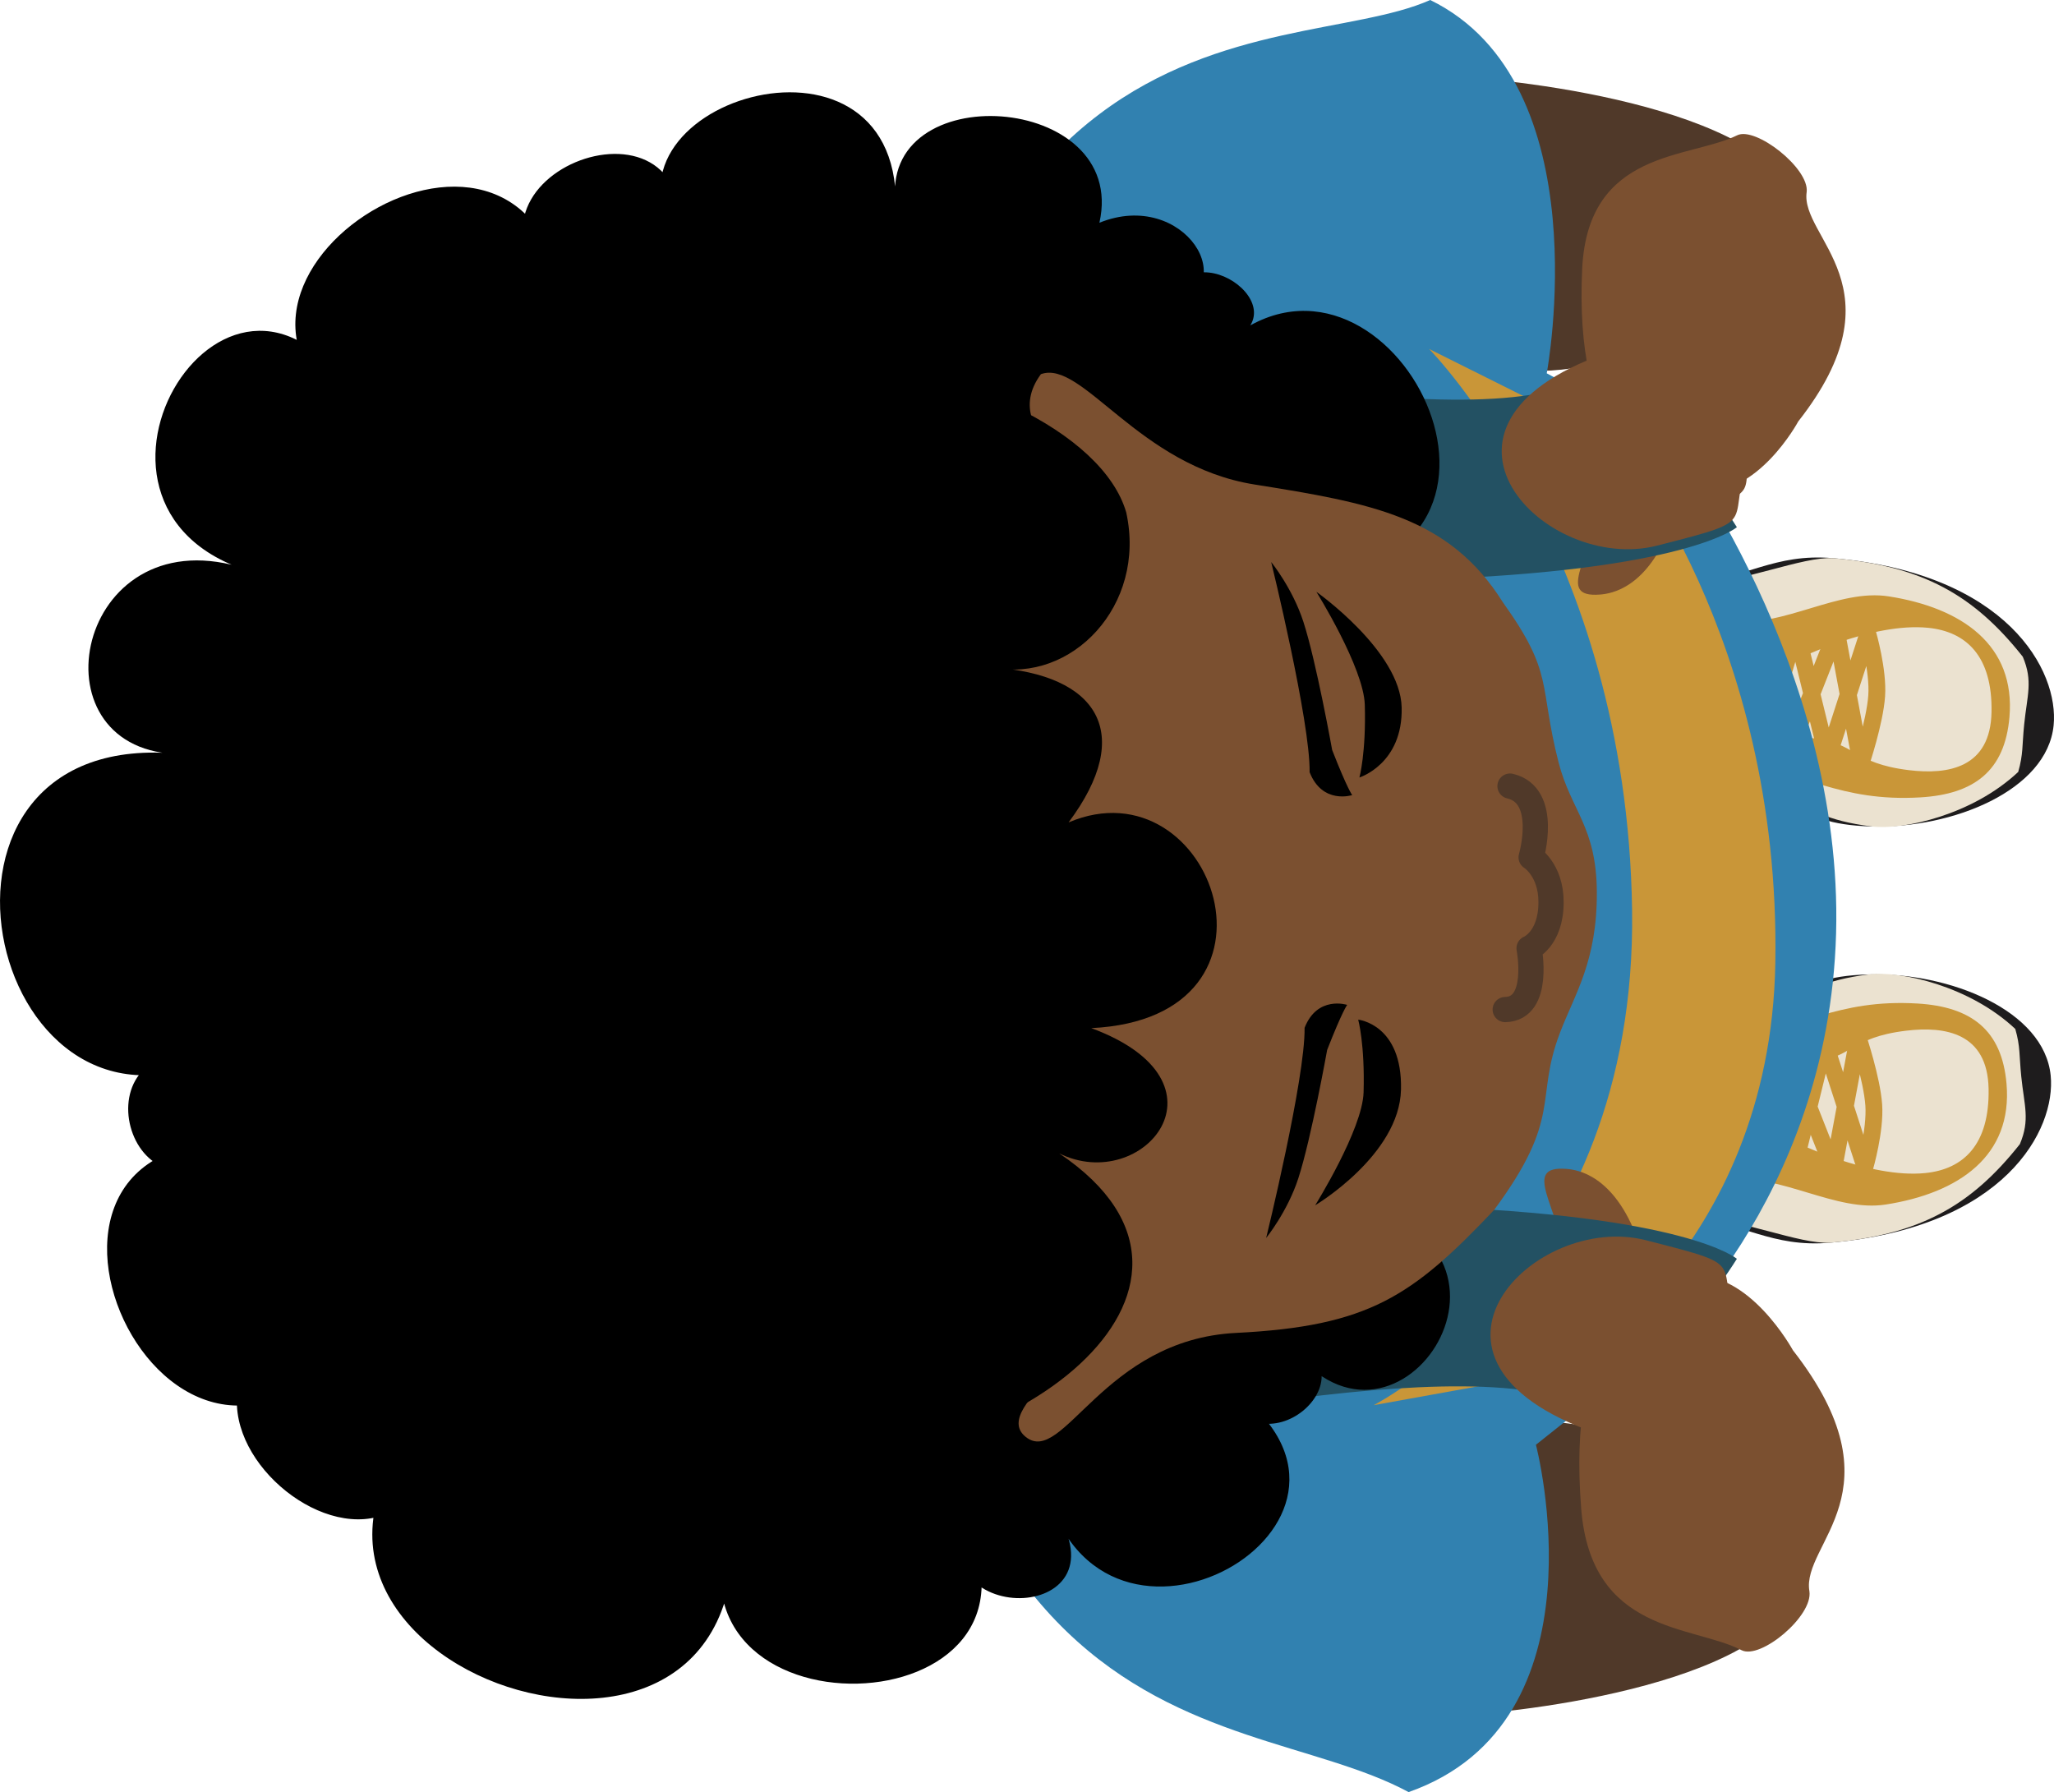 <svg version="1.1" xmlns="http://www.w3.org/2000/svg" xmlns:xlink="http://www.w3.org/1999/xlink" width="122.128" height="106.549" viewBox="0,0,122.128,106.549"><g transform="translate(-180.934,-127.809)"><g data-paper-data="{&quot;isPaintingLayer&quot;:true}" fill-rule="nonzero" stroke-miterlimit="10" stroke-dasharray="" stroke-dashoffset="0" style="mix-blend-mode: normal"><g data-paper-data="{&quot;origPos&quot;:null,&quot;index&quot;:null}" stroke-linejoin="round"><path d="M281.445,188.429c6.777,-0.401 5.414,-2.547 10.606,-2.686c4.813,-0.129 10.422,2.143 10.813,6.004c0.328,3.235 -2.726,9.047 -13.115,9.948c-3.524,0.306 -5.153,-1.224 -8.373,-1.431c-7.049,0.189 -16.507,2.163 -16.95,-6.466c-0.473,-9.212 17.018,-5.369 17.018,-5.369z" data-paper-data="{&quot;origPos&quot;:null,&quot;index&quot;:null,&quot;origRot&quot;:0}" fill="#1e1c1d" stroke="none" stroke-width="0" stroke-linecap="butt"/><path d="M281.445,188.429c7.015,0.098 5.139,-2.004 10.606,-2.686c1.88,-0.234 5.998,0.69 8.709,3.242c0.306,1.069 0.225,1.541 0.355,2.824c0.175,1.733 0.535,2.571 -0.083,4.026c-2.906,3.673 -5.962,5.399 -11.283,5.86c-1.854,0.096 -5.235,-1.412 -8.454,-1.619c-6.385,-0.388 -16.205,1.302 -16.337,-5.99c-0.163,-8.394 16.486,-5.657 16.486,-5.657z" data-paper-data="{&quot;origPos&quot;:null,&quot;index&quot;:null,&quot;origRot&quot;:0}" fill="#ebe2d0" stroke="none" stroke-width="0" stroke-linecap="butt"/><path d="M275.157,199.826c-5.315,0.194 -10.253,-2.464 -10.263,-5.325c-0.015,-4.433 5.555,-6.264 9.982,-6.474c3.97,-0.188 6.488,1.785 9.215,1.454c3.837,-0.465 6.04,-2.297 10.859,-2.007c3.196,0.192 5.012,1.577 5.289,4.767c0.372,4.287 -2.829,6.504 -7.176,7.183c-2.981,0.466 -6.148,-1.811 -9.475,-1.522c0,0 -4.629,1.786 -8.431,1.924z" data-paper-data="{&quot;origPos&quot;:null}" fill="#c99638" stroke="none" stroke-width="0" stroke-linecap="butt"/><path d="M283.302,196.298c0.024,0.479 -5.081,2.323 -5.983,2.588c-1.592,0.469 -11.532,-0.277 -11.589,-4.555c0.076,-4.713 11.088,-5.582 11.521,-5.361c2.193,1.121 5.656,1.328 5.606,2.192c-0.116,2.01 0.345,3.124 0.445,5.135z" data-paper-data="{&quot;origPos&quot;:null,&quot;index&quot;:null}" fill="#1e1c1d" stroke="none" stroke-width="0" stroke-linecap="round"/><path d="M295.399,197.555c-3.333,0.33 -7.73,-1.853 -7.73,-1.853c-5.211,0.061 -4.791,1.52 -8.222,2.29c-1.133,0.254 -2.589,-0.044 -2.556,-1.205c0.047,-1.646 2.865,0.49 2.815,-2.632c-0.051,-3.168 -1.944,-1.663 -2.084,-3.725c-0.057,-0.839 1.215,-0.69 2.034,-0.498c3.464,0.811 3.043,1.637 8.836,1.064c2.623,-0.259 2.392,-1.495 5.77,-1.905c2.351,-0.286 4.849,0.142 4.911,3.453c0.062,3.311 -1.486,4.785 -3.774,5.011z" data-paper-data="{&quot;origPos&quot;:null}" fill="#ebe2d0" stroke="none" stroke-width="1" stroke-linecap="round"/><path d="M291.414,189.499c0,0 0.821,2.448 0.931,4.009c0.106,1.512 -0.524,3.683 -0.524,3.683l-2.394,-7.39l-1.871,7.63l-2.282,-7.595l-2.048,7.84c0,0 0.699,-2.384 0.653,-3.91c-0.048,-1.608 -0.895,-4.121 -0.895,-4.121l2.557,7.766l1.414,-7.656l2.997,7.598z" data-paper-data="{&quot;origPos&quot;:null}" fill="none" stroke="#c99638" stroke-width="1" stroke-linecap="round"/></g><g data-paper-data="{&quot;origPos&quot;:null}" stroke-linejoin="round"><path d="M281.619,174.261c0,0 -17.491,3.843 -17.018,-5.369c0.443,-8.629 9.901,-6.655 16.95,-6.466c3.22,-0.207 4.849,-1.736 8.373,-1.431c10.389,0.901 13.442,6.712 13.115,9.948c-0.391,3.861 -6,6.133 -10.813,6.004c-5.193,-0.139 -3.829,-2.285 -10.606,-2.686z" data-paper-data="{&quot;origPos&quot;:null,&quot;index&quot;:null,&quot;origRot&quot;:0}" fill="#1e1c1d" stroke="none" stroke-width="0" stroke-linecap="butt"/><path d="M281.618,174.261c0,0 -16.649,2.736 -16.486,-5.657c0.132,-7.292 9.952,-5.602 16.337,-5.99c3.22,-0.207 6.6,-1.715 8.454,-1.619c5.321,0.462 8.377,2.187 11.283,5.86c0.618,1.455 0.258,2.294 0.083,4.026c-0.13,1.283 -0.049,1.755 -0.355,2.824c-2.711,2.551 -6.829,3.476 -8.709,3.242c-5.467,-0.681 -3.591,-2.784 -10.606,-2.686z" data-paper-data="{&quot;origPos&quot;:null,&quot;index&quot;:null,&quot;origRot&quot;:0}" fill="#ebe2d0" stroke="none" stroke-width="0" stroke-linecap="butt"/><path d="M275.331,162.865c3.802,0.139 8.431,1.924 8.431,1.924c3.327,0.288 6.494,-1.988 9.475,-1.522c4.347,0.679 7.548,2.896 7.176,7.183c-0.277,3.19 -2.092,4.575 -5.289,4.767c-4.819,0.289 -7.022,-1.542 -10.859,-2.007c-2.727,-0.331 -5.245,1.642 -9.215,1.454c-4.428,-0.21 -9.998,-2.042 -9.982,-6.474c0.01,-2.861 4.948,-5.519 10.263,-5.325z" data-paper-data="{&quot;origPos&quot;:null}" fill="#c99638" stroke="none" stroke-width="0" stroke-linecap="butt"/><path d="M283.475,166.392c-0.1,2.011 -0.562,3.125 -0.445,5.135c0.05,0.864 -3.413,1.071 -5.606,2.192c-0.432,0.221 -11.445,-0.648 -11.521,-5.361c0.057,-4.278 9.997,-5.024 11.589,-4.555c0.901,0.266 6.006,2.11 5.983,2.588z" data-paper-data="{&quot;origPos&quot;:null,&quot;index&quot;:null}" fill="#1e1c1d" stroke="none" stroke-width="0" stroke-linecap="round"/><path d="M295.573,165.135c2.287,0.227 3.836,1.701 3.774,5.011c-0.062,3.311 -2.561,3.739 -4.911,3.453c-3.379,-0.41 -3.147,-1.646 -5.77,-1.905c-5.792,-0.573 -5.371,0.253 -8.836,1.064c-0.819,0.192 -2.091,0.341 -2.034,-0.498c0.141,-2.062 2.034,-0.556 2.084,-3.725c0.05,-3.122 -2.768,-0.986 -2.815,-2.632c-0.033,-1.161 1.423,-1.46 2.556,-1.205c3.431,0.77 3.012,2.229 8.222,2.29c0,0 4.396,-2.184 7.73,-1.853z" data-paper-data="{&quot;origPos&quot;:null}" fill="#ebe2d0" stroke="none" stroke-width="1" stroke-linecap="round"/><path d="M290.126,165.337l-2.997,7.598l-1.414,-7.656l-2.557,7.766c0,0 0.846,-2.513 0.895,-4.121c0.046,-1.526 -0.653,-3.91 -0.653,-3.91l2.048,7.84l2.282,-7.595l1.871,7.63l2.394,-7.39c0,0 0.63,2.171 0.524,3.683c-0.11,1.561 -0.931,4.009 -0.931,4.009z" data-paper-data="{&quot;origPos&quot;:null}" fill="none" stroke="#c99638" stroke-width="1" stroke-linecap="round"/></g><path d="M285.269,197.074c0.028,0.568 -6.032,2.756 -7.102,3.072c-1.89,0.557 -13.69,-0.329 -13.757,-5.406c0.09,-5.594 13.163,-6.625 13.676,-6.362c2.603,1.331 6.714,1.576 6.655,2.602c-0.138,2.386 0.41,3.708 0.528,6.095z" data-paper-data="{&quot;origPos&quot;:null,&quot;index&quot;:null}" fill="#1e1c1d" stroke="none" stroke-width="0" stroke-linecap="round" stroke-linejoin="round"/><path d="M287.645,218.83c3.411,7.658 -11.947,10.255 -18.396,10.845c-6.392,0.584 -16.682,2.724 -25.865,-8.382c-8.282,-8.865 22.129,-8.339 28.046,-8.929c5.916,-0.589 15.353,4.528 16.216,6.466z" data-paper-data="{&quot;origPos&quot;:null,&quot;origRot&quot;:0,&quot;index&quot;:null}" fill="#503929" stroke="none" stroke-width="0" stroke-linecap="butt" stroke-linejoin="miter"/><path d="M287.645,143.349c-0.863,1.938 -10.3,7.055 -16.216,6.466c-5.916,-0.589 -36.328,-0.063 -28.046,-8.929c9.184,-11.106 19.473,-8.966 25.865,-8.382c6.449,0.589 21.808,3.187 18.396,10.845z" data-paper-data="{&quot;origPos&quot;:null,&quot;origRot&quot;:0,&quot;index&quot;:null}" fill="#503929" stroke="none" stroke-width="0" stroke-linecap="butt" stroke-linejoin="miter"/><g data-paper-data="{&quot;origPos&quot;:null}" stroke="none" stroke-width="0" stroke-linecap="butt" stroke-linejoin="miter"><path d="M280.358,154.024c0,0 10.193,13.334 9.747,29.292c-0.446,15.958 -10.915,24.879 -10.915,24.879l-6.932,5.513c0,0 4.332,16.471 -7.57,20.651c-10.786,-5.816 -32.746,-0.519 -31.998,-57.312c0.677,-51.463 24.522,-45.328 33.282,-49.238c10.167,4.957 6.929,22.195 6.929,22.195z" data-paper-data="{&quot;origPos&quot;:null,&quot;index&quot;:null}" fill="#3181b0"/><path d="M265.908,148.557l11.165,5.576c0,0 9.744,11.512 9.42,30.912c-0.289,17.335 -13.024,24.349 -13.024,24.349l-10.865,1.963c0,0 15.671,-7.928 15.372,-29.428c-0.299,-21.5 -12.069,-33.372 -12.069,-33.372z" data-paper-data="{&quot;origPos&quot;:null,&quot;index&quot;:null}" fill="#c99638"/></g><path d="M277.463,147.399c10.036,-8.467 17.849,0.682 7.941,6.154c-1.55,4.041 1.226,2.968 -5.087,5.386c-1.415,3.869 -3.611,4.167 -4.233,4.218c-2.78,0.228 -0.361,-2.349 -0.127,-5.521c0.235,-3.172 -2.141,-6.635 1.506,-10.236z" data-paper-data="{&quot;origPos&quot;:null,&quot;origRot&quot;:0,&quot;index&quot;:null}" fill="#7b5030" stroke="none" stroke-width="0" stroke-linecap="butt" stroke-linejoin="miter"/><path d="M234.236,157.438c-0.693,-1.043 0.721,-9.678 3.833,-9.929c2.112,-0.084 27.641,6.302 36.137,3.222c4.629,-0.316 10,8.422 10,8.422c0,0 -2.976,2.602 -18.756,3.118c-12.291,0.402 -30.022,-3.957 -31.214,-4.833z" data-paper-data="{&quot;origPos&quot;:null,&quot;origRot&quot;:0,&quot;index&quot;:null}" fill="#235163" stroke="none" stroke-width="0" stroke-linecap="round" stroke-linejoin="miter"/><path d="M273.957,202.828c-0.235,-3.172 -2.653,-5.749 0.127,-5.521c0.622,0.051 2.818,0.348 4.233,4.218c6.313,2.418 3.537,1.345 5.087,5.386c9.908,5.472 2.095,14.621 -7.941,6.154c-3.647,-3.602 -1.272,-7.065 -1.506,-10.236z" data-paper-data="{&quot;origPos&quot;:null,&quot;origRot&quot;:0,&quot;index&quot;:null}" fill="#7b5030" stroke="none" stroke-width="0" stroke-linecap="butt" stroke-linejoin="miter"/><path d="M234.236,204.368c1.193,-0.877 18.923,-5.235 31.214,-4.833c15.781,0.516 18.756,3.118 18.756,3.118c0,0 -5.371,8.738 -10,8.422c-8.496,-3.08 -34.024,3.306 -36.137,3.222c-3.112,-0.251 -4.526,-8.885 -3.833,-9.929z" data-paper-data="{&quot;origPos&quot;:null,&quot;origRot&quot;:0,&quot;index&quot;:null}" fill="#235163" stroke="none" stroke-width="0" stroke-linecap="round" stroke-linejoin="miter"/><path d="M287.852,152.872c0,0 -2.429,4.527 -5.889,4.141c-3.46,-0.386 -7.427,-3.371 -6.954,-13.227c0.341,-7.107 6.364,-6.524 9.214,-7.933c1.097,-0.542 4.305,1.969 4.133,3.375c-0.4,2.72 5.744,5.699 -0.505,13.644z" data-paper-data="{&quot;origPos&quot;:null,&quot;origRot&quot;:0,&quot;index&quot;:null}" fill="#7b5030" stroke="none" stroke-width="0" stroke-linecap="butt" stroke-linejoin="miter"/><path d="M279.457,160.251c-6.625,1.694 -15.32,-7.096 -3.077,-11.427c18.587,-6.575 9.388,2.521 8.774,5.263c-1.908,5.183 1.02,4.447 -5.697,6.164z" data-paper-data="{&quot;origPos&quot;:null,&quot;origRot&quot;:0,&quot;index&quot;:null}" fill="#7b5030" stroke="none" stroke-width="0" stroke-linecap="butt" stroke-linejoin="miter"/><path d="M287.537,208.087c6.555,8.405 0.485,11.472 0.982,14.332c0.221,1.478 -2.914,4.083 -4.036,3.503c-2.913,-1.508 -8.944,-0.955 -9.534,-8.421c-0.818,-10.354 3.064,-13.45 6.527,-13.82c3.463,-0.37 6.061,4.407 6.061,4.407z" data-paper-data="{&quot;origPos&quot;:null,&quot;origRot&quot;:0,&quot;index&quot;:null}" fill="#7b5030" stroke="none" stroke-width="0" stroke-linecap="butt" stroke-linejoin="miter"/><path d="M284.487,207.71c0.614,2.742 9.813,11.838 -8.774,5.263c-12.243,-4.331 -3.548,-13.121 3.077,-11.427c6.717,1.717 3.789,0.982 5.697,6.164z" data-paper-data="{&quot;origPos&quot;:null,&quot;origRot&quot;:0,&quot;index&quot;:null}" fill="#7b5030" stroke="none" stroke-width="0" stroke-linecap="butt" stroke-linejoin="miter"/><g data-paper-data="{&quot;index&quot;:null,&quot;origPos&quot;:null}"><path d="M261.518,199.4c11.926,2.645 2.158,17.232 -4.126,8.037c5.753,1.85 -1.748,8.72 -4.031,2.422c12.315,7.587 -5.704,18.767 -9.895,7.485c4.916,6.939 -7.596,7.499 -5.359,0.496c6.948,12.985 -18.899,13.823 -13.624,0.14c1.661,20.644 -33.243,8.092 -17.17,-6.957c-1.088,17.654 -24.368,-2.658 -3.914,-6.115c-11.078,18.926 -25.159,-9.754 -8.284,-9.171c-6.589,6.212 -10.065,-7.018 -1.382,-5.037c-13.682,6.531 -19.322,-19.889 -1.991,-18.054c-8.914,-0.005 -6.488,-13.53 2.962,-11.261c-11.241,-4.775 1.122,-22.996 8.192,-8.265c-13.868,-7.764 9.263,-23.075 11.587,-7.462c-8.583,-7.115 8.08,-13.608 6.854,-3.448c-5.884,-8.146 12.97,-14.093 12.867,-2.213c-1.13,-7.684 13.845,-6.709 12.1,1.055c5.027,-2.038 8.723,3.806 4.084,5.213c0.753,-5.265 8.48,0.037 3.372,1.964c9.401,-8.164 20.203,12.006 5.659,13.938c3.552,7.69 3.971,15.88 2.1,37.233z" data-paper-data="{&quot;origPos&quot;:null}" fill="#000000" stroke="none" stroke-width="0" stroke-linecap="butt" stroke-linejoin="miter"/><path d="M273.685,189.221c-1.519,3.977 0.197,4.974 -3.921,10.536c-4.853,5.115 -7.433,6.907 -15.335,7.301c-7.912,0.394 -10.279,7.964 -12.506,6.184c-2.417,-1.931 6.688,-6.064 -2.157,-3.991c-8.845,2.073 -41.369,7.7 -41.163,-27.66c0.207,-35.587 32.019,-30.551 38.788,-28.631c10.718,3.039 2.54,1.027 5.434,-2.905c2.465,-0.892 5.782,5.458 12.7,6.56c6.919,1.103 11.573,1.908 14.769,7.005c3.066,4.287 2.118,4.85 3.309,9.508c0.737,2.882 2.258,3.817 2.277,7.728c0.02,4.105 -1.309,6.043 -2.196,8.366z" data-paper-data="{&quot;origPos&quot;:null}" fill="#7b5030" stroke="none" stroke-width="0" stroke-linecap="butt" stroke-linejoin="miter"/><path d="M239.972,167.494c6.218,0.42 8.483,3.882 4.498,9.212c8.591,-3.652 13.939,11.625 1.35,12.231c8.685,3.21 3.076,9.915 -1.905,7.448c12.054,8.11 -3.481,19.352 -16.002,17.901c-32.371,-3.752 -38.388,-31.69 -27.149,-50.721c13.1,-22.182 44.38,-14.795 47.134,-5.291c1.223,5.566 -3.277,10.165 -7.926,9.22z" data-paper-data="{&quot;origPos&quot;:null}" fill="#000000" stroke="none" stroke-width="0" stroke-linecap="butt" stroke-linejoin="miter"/><path d="M270.717,174.547c2.337,0.547 1.256,4.235 1.256,4.235c0,0 1.184,0.725 1.184,2.664c0,2.222 -1.306,2.743 -1.306,2.743c0,0 0.704,3.602 -1.419,3.644" data-paper-data="{&quot;origPos&quot;:null,&quot;index&quot;:null}" fill="none" stroke="#503929" stroke-width="1.5" stroke-linecap="round" stroke-linejoin="round"/><g data-paper-data="{&quot;origPos&quot;:null}" fill="#000000" stroke="none" stroke-linejoin="miter"><path d="M260.143,172.402c0.908,2.324 1.191,2.68 1.191,2.68c0,0 -1.774,0.576 -2.532,-1.363c0.043,-3.007 -2.285,-12.495 -2.285,-12.495c0,0 1.268,1.56 1.914,3.552c0.769,2.37 1.712,7.626 1.712,7.626z" data-paper-data="{&quot;origPos&quot;:null,&quot;index&quot;:null}" stroke-width="0.5" stroke-linecap="butt"/><path d="M259.131,199.472c0,0 2.816,-4.507 2.88,-6.719c0.082,-2.855 -0.32,-4.32 -0.32,-4.32c0,0 2.633,0.268 2.544,4.16c-0.089,3.892 -5.104,6.879 -5.104,6.879z" data-paper-data="{&quot;origPos&quot;:null}" stroke-width="0" stroke-linecap="round"/><path d="M261.763,174.034c0,0 0.402,-1.465 0.32,-4.32c-0.064,-2.213 -2.88,-6.719 -2.88,-6.719c0,0 4.995,3.521 5.072,6.879c0.077,3.358 -2.512,4.16 -2.512,4.16z" data-paper-data="{&quot;origPos&quot;:null,&quot;index&quot;:null}" stroke-width="0" stroke-linecap="round"/><path d="M258.132,197.861c-0.646,1.992 -1.914,3.552 -1.914,3.552c0,0 2.328,-9.488 2.285,-12.495c0.758,-1.939 2.532,-1.363 2.532,-1.363c0,0 -0.283,0.356 -1.191,2.68c0,0 -0.943,5.255 -1.712,7.626z" data-paper-data="{&quot;origPos&quot;:null,&quot;index&quot;:null}" stroke-width="0.5" stroke-linecap="butt"/></g></g></g></g></svg>
